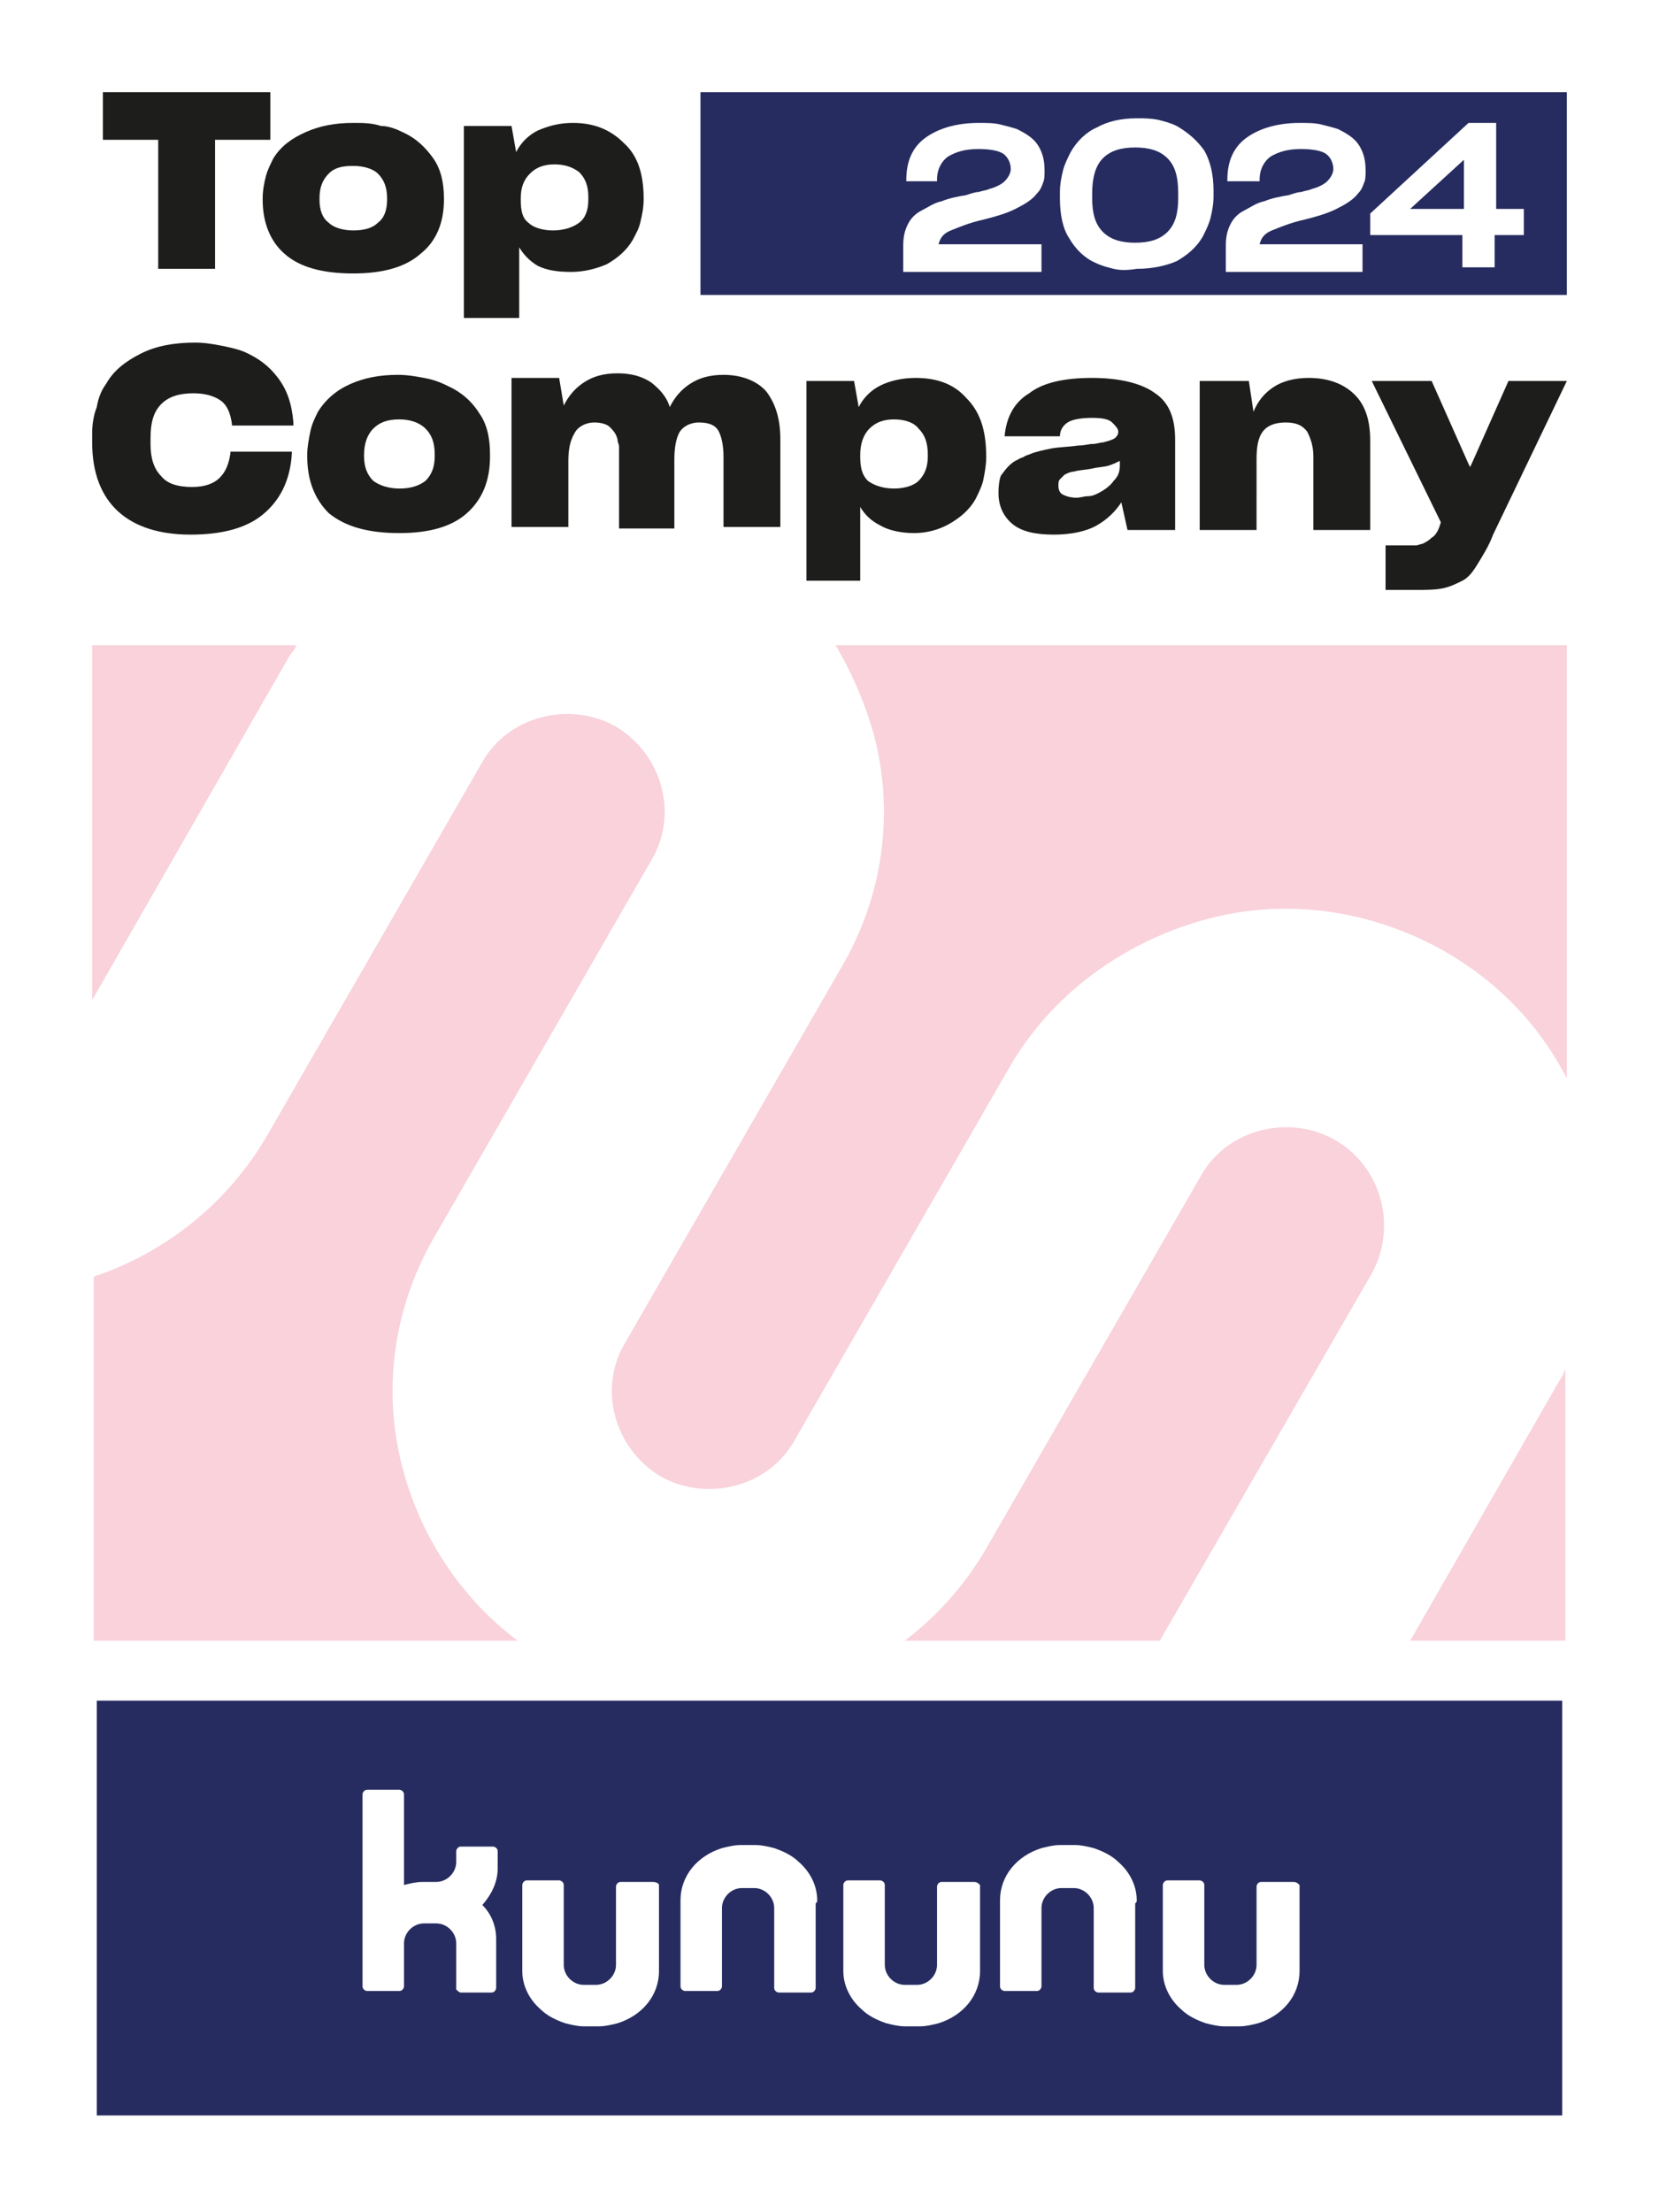 <?xml version="1.0" encoding="UTF-8"?>
<!-- Generator: Adobe Illustrator 28.0.0, SVG Export Plug-In . SVG Version: 6.00 Build 0)  -->
<svg xmlns="http://www.w3.org/2000/svg" xmlns:xlink="http://www.w3.org/1999/xlink" version="1.1" id="Ebene_1" x="0px" y="0px" viewBox="0 0 108 144" style="enable-background:new 0 0 108 144;" xml:space="preserve">
<style type="text/css">
	.st0{fill:#FFFFFF;}
	.st1{fill:#262C60;}
	.st2{fill:#F9D2DB;}
	.st3{fill:#1D1D1B;}
</style>
<g>
	<path class="st0" d="M108,144H0V0h108V144z"></path>
	
		<rect id="Balken_2_00000161628292686506359740000003456848461842641538_" x="6.3" y="110.7" class="st1" width="95.4" height="27"></rect>
	<g id="Logo_00000028285111259575854320000004501319459353352080_">
		<path class="st0" d="M42.5,122.5h-2.1c-0.2,0-0.3,0.2-0.3,0.3v2.1h0v3c0,0.7-0.6,1.3-1.3,1.3H38c-0.7,0-1.3-0.6-1.3-1.3v-5.2    c0-0.2-0.2-0.3-0.3-0.3h-2.1c-0.2,0-0.3,0.2-0.3,0.3v5.5c0,0,0,0,0,0.1c0,0,0,0,0,0c0,1,0.5,1.9,1.2,2.5c0.4,0.4,1,0.7,1.6,0.9    c0.4,0.1,0.8,0.2,1.2,0.2h1c0.4,0,0.8-0.1,1.2-0.2c1.6-0.5,2.7-1.8,2.7-3.4v-5.6C42.9,122.6,42.7,122.5,42.5,122.5z"></path>
		<path class="st0" d="M63.4,122.5h-2.1c-0.2,0-0.3,0.2-0.3,0.3v2.1h0v3c0,0.7-0.6,1.3-1.3,1.3h-0.8c-0.7,0-1.3-0.6-1.3-1.3v-5.2    c0-0.2-0.2-0.3-0.3-0.3h-2.1c-0.2,0-0.3,0.2-0.3,0.3v5.5c0,0,0,0,0,0.1c0,0,0,0,0,0c0,1,0.5,1.9,1.2,2.5c0.4,0.4,1,0.7,1.6,0.9    c0.4,0.1,0.8,0.2,1.2,0.2h1c0.4,0,0.8-0.1,1.2-0.2c1.6-0.5,2.7-1.8,2.7-3.4v-5.6C63.7,122.6,63.6,122.5,63.4,122.5z"></path>
		<path class="st0" d="M84.2,122.5h-2.1c-0.2,0-0.3,0.2-0.3,0.3v2.1h0v3c0,0.7-0.6,1.3-1.3,1.3h-0.8c-0.7,0-1.3-0.6-1.3-1.3v-5.2    c0-0.2-0.2-0.3-0.3-0.3H76c-0.2,0-0.3,0.2-0.3,0.3v5.5c0,0,0,0,0,0.1c0,0,0,0,0,0c0,1,0.5,1.9,1.2,2.5c0.4,0.4,1,0.7,1.6,0.9    c0.4,0.1,0.8,0.2,1.2,0.2h1c0.4,0,0.8-0.1,1.2-0.2c1.6-0.5,2.7-1.8,2.7-3.4v-5.6C84.5,122.6,84.4,122.5,84.2,122.5z"></path>
		<path class="st0" d="M53.2,123.7c0-1-0.5-1.9-1.2-2.5c-0.4-0.4-1-0.7-1.6-0.9c-0.4-0.1-0.8-0.2-1.2-0.2h-1c-0.4,0-0.8,0.1-1.2,0.2    c-1.6,0.5-2.7,1.8-2.7,3.4v5.6c0,0.2,0.2,0.3,0.3,0.3h2.1c0.2,0,0.3-0.2,0.3-0.3v-2.1h0v-3c0-0.7,0.6-1.3,1.3-1.3h0.8    c0.7,0,1.3,0.6,1.3,1.3v5.2c0,0.2,0.2,0.3,0.3,0.3h2.1c0.2,0,0.3-0.2,0.3-0.3v-5.5C53.2,123.8,53.2,123.8,53.2,123.7    C53.2,123.7,53.2,123.7,53.2,123.7z"></path>
		<path class="st0" d="M74,123.7c0-1-0.5-1.9-1.2-2.5c-0.4-0.4-1-0.7-1.6-0.9c-0.4-0.1-0.8-0.2-1.2-0.2h-1c-0.4,0-0.8,0.1-1.2,0.2    c-1.6,0.5-2.7,1.8-2.7,3.4v5.6c0,0.2,0.2,0.3,0.3,0.3h2.1c0.2,0,0.3-0.2,0.3-0.3v-2.1h0v-3c0-0.7,0.6-1.3,1.3-1.3h0.8    c0.7,0,1.3,0.6,1.3,1.3v5.2c0,0.2,0.2,0.3,0.3,0.3h2.1c0.2,0,0.3-0.2,0.3-0.3v-5.5C74,123.8,74,123.8,74,123.7    C74,123.7,74,123.7,74,123.7z"></path>
		<path class="st0" d="M32.4,121.6C32.4,121.6,32.4,121.5,32.4,121.6C32.4,121.5,32.4,121.5,32.4,121.6l0-0.9v0c0,0,0,0,0,0v-0.2    c0,0,0,0,0,0v0l0,0c0-0.2-0.2-0.3-0.3-0.3H30c-0.2,0-0.3,0.2-0.3,0.3v0.2c0,0,0,0,0,0v0.5c0,0.7-0.6,1.3-1.3,1.3h-0.9    c-0.4,0-0.8,0.1-1.2,0.2v-5.9c0-0.2-0.2-0.3-0.3-0.3h-2.1c-0.2,0-0.3,0.2-0.3,0.3v9.3c0,0,0,0,0,0c0,0,0,0,0,0v3.2    c0,0.2,0.2,0.3,0.3,0.3h2.1c0.2,0,0.3-0.2,0.3-0.3v-2.8h0c0-0.7,0.6-1.3,1.3-1.3h0.8c0.7,0,1.3,0.6,1.3,1.3l0,2.8    c0,0.1,0,0.1,0,0.2c0.1,0.1,0.2,0.2,0.3,0.2H32c0.2,0,0.3-0.2,0.3-0.3v-3.2v0v0c0-0.8-0.3-1.6-0.9-2.2    C32.1,123.2,32.4,122.4,32.4,121.6z"></path>
	</g>
	<path class="st2" d="M102,106.8H91.8l9.7-16.9c0.2-0.3,0.3-0.5,0.4-0.8V106.8z M56.8,47.5c1.5,5.3,0.7,10.9-2.1,15.6l-14,24.3   c-1.8,3-0.7,6.9,2.3,8.7c3,1.7,7,0.7,8.7-2.3l14-24.3c2.7-4.7,7.3-8.1,12.6-9.6c5.3-1.5,10.9-0.7,15.7,2c3.5,2,6.2,4.8,8,8.3V42   H54.4C55.4,43.7,56.2,45.5,56.8,47.5 M86.9,74.2c-3-1.7-7-0.7-8.7,2.3l-14,24.3c-1.4,2.4-3.2,4.4-5.3,6h16.6l13.8-23.9   C91,79.8,89.9,75.9,86.9,74.2 M19.3,42H6v23.1l12.9-22.5C19.1,42.4,19.2,42.2,19.3,42 M26.3,95.9c-1.5-5.3-0.7-10.9,2.1-15.6   l14-24.3c1.8-3,0.7-6.9-2.3-8.7c-3-1.7-7-0.7-8.7,2.3l-14,24.3c-2.5,4.3-6.5,7.6-11.3,9.2v23.7h27.6   C30.1,104.1,27.5,100.2,26.3,95.9"></path>
	<rect id="Balken_1_00000107548072068009301140000004460823388080233108_" x="45.6" y="6" class="st1" width="56.4" height="13.2"></rect>
	<g id="_x32_024_00000133500522793779103620000012056643006223249572_">
		<path class="st0" d="M58.8,17.4V16c0-0.6,0.1-1,0.3-1.4c0.2-0.4,0.5-0.7,0.9-0.9c0.4-0.2,0.8-0.5,1.3-0.6c0.5-0.2,1-0.3,1.6-0.4    c0.3-0.1,0.6-0.2,0.8-0.2c0.3-0.1,0.5-0.1,0.7-0.2c0.4-0.1,0.8-0.3,1-0.5c0.2-0.2,0.4-0.5,0.4-0.8c0-0.4-0.2-0.8-0.5-1    c-0.3-0.2-0.9-0.3-1.6-0.3c-0.9,0-1.5,0.2-2,0.5c-0.4,0.3-0.7,0.8-0.7,1.5v0.1H59v-0.1c0-1.2,0.4-2.1,1.2-2.7c0.8-0.6,2-1,3.5-1    c0.5,0,1,0,1.4,0.1c0.4,0.1,0.8,0.2,1.1,0.3c0.6,0.3,1.1,0.6,1.4,1.1c0.3,0.5,0.4,1,0.4,1.6c0,0.3,0,0.6-0.1,0.8    c-0.1,0.3-0.2,0.5-0.4,0.7c-0.3,0.4-0.8,0.7-1.4,1c-0.6,0.3-1.3,0.5-2.1,0.7c-0.9,0.2-1.6,0.5-2.1,0.7c-0.5,0.2-0.7,0.5-0.8,0.9    h6.7v1.8H58.8z"></path>
		<path class="st0" d="M72.5,17.5c-0.4-0.1-0.8-0.2-1.2-0.4c-0.7-0.3-1.3-0.9-1.7-1.6C69.2,14.9,69,14,69,12.9v-0.4    c0-0.5,0.1-1,0.2-1.4s0.3-0.8,0.5-1.2c0.4-0.7,1-1.3,1.7-1.6c0.7-0.4,1.6-0.6,2.6-0.6c0.5,0,0.9,0,1.4,0.1    c0.4,0.1,0.8,0.2,1.2,0.4c0.7,0.4,1.3,0.9,1.8,1.6c0.4,0.7,0.6,1.6,0.6,2.6v0.4c0,0.5-0.1,1-0.2,1.4c-0.1,0.4-0.3,0.8-0.5,1.2    c-0.4,0.7-1,1.2-1.7,1.6c-0.7,0.3-1.6,0.5-2.6,0.5C73.4,17.6,72.9,17.6,72.5,17.5z M76,15.1c0.5-0.5,0.7-1.2,0.7-2.2v-0.3    c0-1.1-0.2-1.8-0.7-2.3c-0.5-0.5-1.2-0.7-2.1-0.7s-1.6,0.2-2.1,0.7c-0.5,0.5-0.7,1.3-0.7,2.3v0.3c0,1,0.2,1.7,0.7,2.2    c0.5,0.5,1.2,0.7,2.1,0.7C74.8,15.8,75.5,15.6,76,15.1z"></path>
		<path class="st0" d="M79.8,17.4V16c0-0.6,0.1-1,0.3-1.4c0.2-0.4,0.5-0.7,0.9-0.9c0.4-0.2,0.8-0.5,1.3-0.6c0.5-0.2,1-0.3,1.6-0.4    c0.3-0.1,0.6-0.2,0.8-0.2c0.3-0.1,0.5-0.1,0.7-0.2c0.4-0.1,0.8-0.3,1-0.5c0.2-0.2,0.4-0.5,0.4-0.8c0-0.4-0.2-0.8-0.5-1    c-0.3-0.2-0.9-0.3-1.6-0.3c-0.9,0-1.5,0.2-2,0.5c-0.4,0.3-0.7,0.8-0.7,1.5v0.1h-2.1v-0.1c0-1.2,0.4-2.1,1.2-2.7c0.8-0.6,2-1,3.5-1    c0.5,0,1,0,1.4,0.1c0.4,0.1,0.8,0.2,1.1,0.3c0.6,0.3,1.1,0.6,1.4,1.1c0.3,0.5,0.4,1,0.4,1.6c0,0.3,0,0.6-0.1,0.8    c-0.1,0.3-0.2,0.5-0.4,0.7c-0.3,0.4-0.8,0.7-1.4,1c-0.6,0.3-1.3,0.5-2.1,0.7c-0.9,0.2-1.6,0.5-2.1,0.7c-0.5,0.2-0.7,0.5-0.8,0.9    h6.7v1.8H79.8z"></path>
		<path class="st0" d="M99.1,15.3h-1.8v2.1h-2.1v-2.1h-6v-1.4L95.6,8h1.8v5.6h1.8V15.3z M95.3,13.6v-3.2l-3.5,3.2H95.3z"></path>
	</g>
	<g id="Top_Company_00000127730467909821599860000004856811780683223189_">
		<path class="st3" d="M17.6,9.1V6H6.7v3.1h3.6v8.4H14V9.1H17.6z"></path>
		<path class="st3" d="M23,17.8c1.9,0,3.4-0.4,4.4-1.3c1-0.8,1.5-2,1.5-3.5v-0.1c0-1-0.2-1.9-0.7-2.6c-0.5-0.7-1.1-1.3-2-1.7    c-0.4-0.2-0.9-0.4-1.4-0.4C24.2,8,23.6,8,23,8c-1.2,0-2.2,0.2-3.1,0.6c-0.9,0.4-1.6,0.9-2.1,1.7c-0.2,0.4-0.4,0.8-0.5,1.2    c-0.1,0.4-0.2,0.9-0.2,1.4V13c0,1.5,0.5,2.7,1.4,3.5C19.5,17.4,21,17.8,23,17.8z M23,15c-0.7,0-1.3-0.2-1.6-0.5    c-0.4-0.3-0.6-0.8-0.6-1.5v-0.1c0-0.7,0.2-1.2,0.6-1.6c0.4-0.4,0.9-0.5,1.6-0.5c0.7,0,1.3,0.2,1.6,0.5c0.4,0.4,0.6,0.9,0.6,1.6V13    c0,0.7-0.2,1.2-0.6,1.5C24.3,14.8,23.8,15,23,15z"></path>
		<path class="st3" d="M36,15c-0.7,0-1.3-0.2-1.6-0.5c-0.4-0.3-0.5-0.8-0.5-1.5v-0.1c0-0.7,0.2-1.2,0.6-1.6c0.4-0.4,0.9-0.6,1.6-0.6    c0.7,0,1.2,0.2,1.6,0.5c0.4,0.4,0.6,0.9,0.6,1.6V13c0,0.7-0.2,1.2-0.6,1.5C37.3,14.8,36.7,15,36,15z M37.2,17.7    c0.8,0,1.6-0.2,2.3-0.5c0.7-0.4,1.3-0.9,1.7-1.6c0.2-0.4,0.4-0.7,0.5-1.2c0.1-0.4,0.2-0.9,0.2-1.4v-0.1c0-1.6-0.4-2.8-1.3-3.6    C39.7,8.4,38.6,8,37.3,8c-0.9,0-1.6,0.2-2.3,0.5c-0.6,0.3-1.1,0.8-1.4,1.4l-0.3-1.7h-3.1v12.5h3.6v-4.6c0.3,0.5,0.7,0.9,1.2,1.2    C35.6,17.6,36.3,17.7,37.2,17.7z"></path>
		<path class="st3" d="M12.4,34.8c2,0,3.6-0.4,4.7-1.3c1.1-0.9,1.8-2.2,1.9-4v-0.1h-4v0.1c-0.1,0.7-0.3,1.2-0.7,1.6    c-0.4,0.4-1,0.6-1.8,0.6c-0.9,0-1.6-0.2-2-0.7c-0.5-0.5-0.7-1.2-0.7-2.1v-0.4c0-1,0.2-1.7,0.7-2.2c0.5-0.5,1.2-0.7,2.1-0.7    c0.8,0,1.4,0.2,1.8,0.5c0.4,0.3,0.6,0.8,0.7,1.5v0.1h4v-0.2c-0.1-1.2-0.4-2.1-1-2.9c-0.6-0.8-1.3-1.3-2.2-1.7    c-0.5-0.2-1-0.3-1.5-0.4c-0.5-0.1-1.1-0.2-1.7-0.2c-1.3,0-2.5,0.2-3.5,0.7c-1,0.5-1.8,1.1-2.3,2c-0.3,0.4-0.5,0.9-0.6,1.5    C6.1,27,6,27.6,6,28.2v0.6c0,2,0.6,3.5,1.7,4.5C8.8,34.3,10.4,34.8,12.4,34.8z"></path>
		<path class="st3" d="M26,34.7c1.9,0,3.4-0.4,4.4-1.3c1-0.9,1.5-2.1,1.5-3.7v-0.1c0-1.1-0.2-2-0.7-2.7c-0.5-0.8-1.2-1.4-2.1-1.8    c-0.4-0.2-0.9-0.4-1.5-0.5c-0.5-0.1-1.1-0.2-1.7-0.2c-1.2,0-2.2,0.2-3.1,0.6c-0.9,0.4-1.6,1-2.1,1.8c-0.2,0.4-0.4,0.8-0.5,1.3    c-0.1,0.5-0.2,1-0.2,1.5v0.1c0,1.6,0.5,2.8,1.4,3.7C22.5,34.3,24,34.7,26,34.7z M26,31.8c-0.7,0-1.3-0.2-1.7-0.5    c-0.4-0.4-0.6-0.9-0.6-1.6v-0.1c0-0.7,0.2-1.3,0.6-1.7c0.4-0.4,0.9-0.6,1.7-0.6c0.7,0,1.3,0.2,1.7,0.6c0.4,0.4,0.6,0.9,0.6,1.7    v0.1c0,0.7-0.2,1.2-0.6,1.6C27.3,31.6,26.8,31.8,26,31.8z"></path>
		<path class="st3" d="M37,30c0-0.7,0.1-1.3,0.4-1.8c0.2-0.4,0.7-0.7,1.3-0.7c0.4,0,0.8,0.1,1,0.3c0.2,0.2,0.4,0.4,0.5,0.8    c0,0.2,0.1,0.3,0.1,0.5c0,0.2,0,0.4,0,0.6v4.7h3.6v-4.5c0-0.7,0.1-1.3,0.3-1.7c0.2-0.4,0.7-0.7,1.3-0.7c0.7,0,1.1,0.2,1.3,0.6    c0.2,0.4,0.3,1,0.3,1.6v4.6h3.7v-5.7c0-1.3-0.3-2.3-0.9-3.1c-0.6-0.7-1.6-1.1-2.8-1.1c-0.9,0-1.6,0.2-2.2,0.6    c-0.6,0.4-1,0.9-1.3,1.5c-0.2-0.7-0.7-1.2-1.2-1.6c-0.6-0.4-1.3-0.6-2.2-0.6c-0.9,0-1.6,0.2-2.2,0.6c-0.6,0.4-1,0.9-1.3,1.5    l-0.3-1.8h-3.1v9.7H37V30z"></path>
		<path class="st3" d="M58.2,31.8c-0.7,0-1.3-0.2-1.7-0.5c-0.4-0.4-0.5-0.9-0.5-1.6v-0.1c0-0.7,0.2-1.3,0.6-1.7    c0.4-0.4,0.9-0.6,1.6-0.6c0.7,0,1.3,0.2,1.6,0.6c0.4,0.4,0.6,0.9,0.6,1.7v0.1c0,0.7-0.2,1.2-0.6,1.6    C59.5,31.6,58.9,31.8,58.2,31.8z M59.5,34.7c0.8,0,1.6-0.2,2.3-0.6c0.7-0.4,1.3-0.9,1.7-1.6c0.2-0.4,0.4-0.8,0.5-1.2    c0.1-0.5,0.2-1,0.2-1.5v-0.1c0-1.7-0.4-2.9-1.3-3.8c-0.8-0.9-1.9-1.3-3.3-1.3c-0.9,0-1.7,0.2-2.3,0.5c-0.6,0.3-1.1,0.8-1.4,1.4    l-0.3-1.7h-3.1v13H56V33c0.3,0.5,0.7,0.9,1.3,1.2C57.8,34.5,58.6,34.7,59.5,34.7z"></path>
		<path class="st3" d="M70.1,32.4c-0.4,0-0.7-0.1-0.9-0.2c-0.2-0.1-0.3-0.3-0.3-0.6c0-0.1,0-0.3,0.1-0.4c0.1-0.1,0.2-0.2,0.3-0.3    c0.2-0.1,0.4-0.2,0.6-0.2c0.3-0.1,0.7-0.1,1.2-0.2c0.4-0.1,0.8-0.1,1.1-0.2c0.3-0.1,0.5-0.2,0.7-0.3v0.3c0,0.4-0.1,0.7-0.4,1    c-0.2,0.3-0.6,0.6-1,0.8c-0.2,0.1-0.4,0.2-0.7,0.2C70.6,32.3,70.3,32.4,70.1,32.4z M73.4,34.5h3.1v-5.9c0-1.4-0.4-2.4-1.3-3    c-0.8-0.6-2.2-1-4.1-1c-1.8,0-3.2,0.3-4.1,1c-1,0.6-1.5,1.6-1.6,2.8H69c0-0.4,0.2-0.7,0.5-0.9c0.3-0.2,0.9-0.3,1.6-0.3    c0.7,0,1.1,0.1,1.3,0.3c0.2,0.2,0.4,0.4,0.4,0.6c0,0.2-0.1,0.3-0.2,0.4c-0.1,0.1-0.4,0.2-0.8,0.3c-0.2,0-0.4,0.1-0.7,0.1    c-0.2,0-0.5,0.1-0.9,0.1c-0.7,0.1-1.3,0.1-1.8,0.2c-0.5,0.1-0.9,0.2-1.2,0.3c-0.2,0.1-0.3,0.1-0.5,0.2c-0.1,0.1-0.3,0.1-0.4,0.2    c-0.5,0.2-0.8,0.6-1.1,1C65.1,31,65,31.5,65,32.1v0c0,0.8,0.3,1.5,0.9,2c0.6,0.5,1.5,0.7,2.7,0.7c1.1,0,2.1-0.2,2.8-0.6    c0.7-0.4,1.2-0.9,1.6-1.5L73.4,34.5z"></path>
		<path class="st3" d="M81.8,29.9c0-0.8,0.1-1.4,0.4-1.8c0.3-0.4,0.8-0.6,1.5-0.6c0.7,0,1.1,0.2,1.4,0.6c0.2,0.4,0.4,0.9,0.4,1.6    v4.8h3.7v-5.8c0-1.3-0.3-2.3-1-3c-0.7-0.7-1.7-1.1-3-1.1c-0.9,0-1.7,0.2-2.3,0.6c-0.6,0.4-1,0.9-1.3,1.6l-0.3-2h-3.2v9.7h3.7V29.9    z"></path>
		<path class="st3" d="M92.1,38.4c0.7,0,1.3,0,1.8-0.1c0.5-0.1,0.9-0.3,1.3-0.5c0.4-0.2,0.7-0.6,1-1.1c0.3-0.5,0.7-1.1,1-1.9l4.8-10    h-3.8l-2.4,5.4l-0.1,0.2l-0.1-0.2l-2.4-5.4h-3.9l4.5,9.2l-0.1,0.3c-0.1,0.3-0.3,0.6-0.5,0.7c-0.2,0.2-0.4,0.3-0.6,0.4    c-0.1,0-0.3,0.1-0.4,0.1c-0.2,0-0.3,0-0.5,0h-1.5v2.9H92.1z"></path>
	</g>
</g>
</svg>
